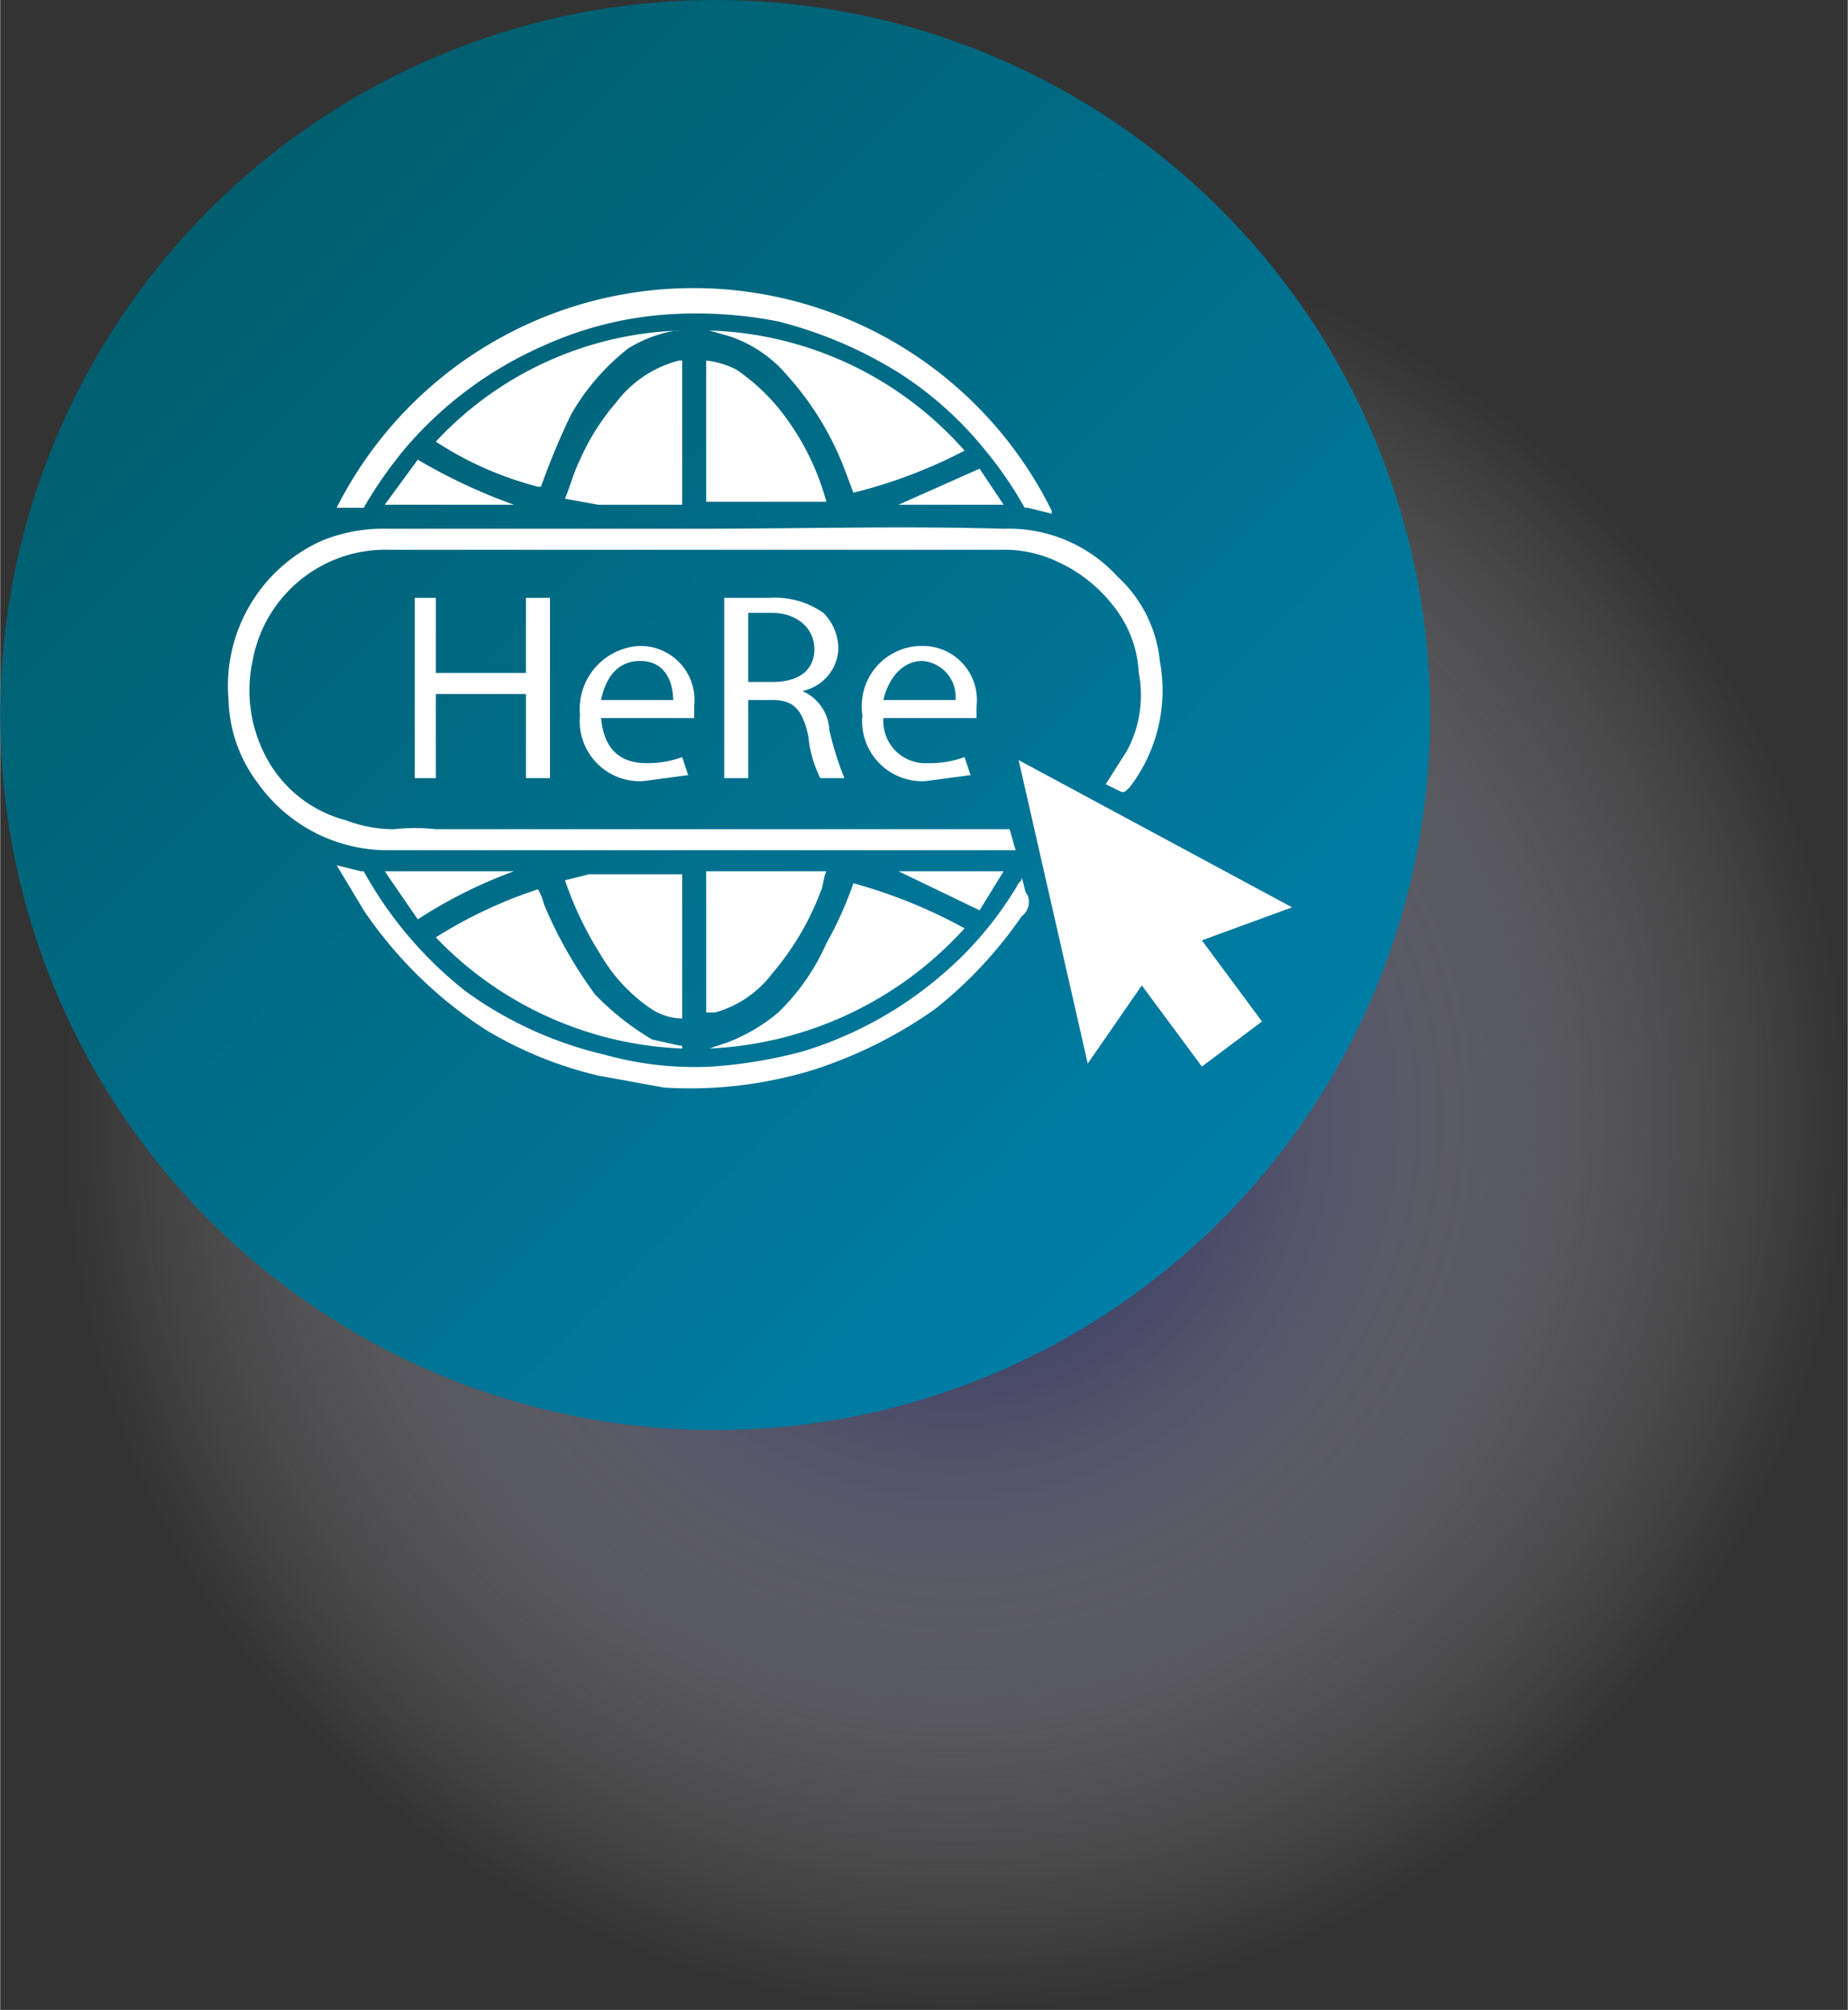 <svg viewBox="0 0 61.5 66.9" height="23.6mm" width="21.7mm" xmlns:xlink="http://www.w3.org/1999/xlink" xmlns="http://www.w3.org/2000/svg">
  <rect x="0" y="0" width="61.5" height="66.9" fill="#333333" stroke="none"/>
  <defs>
    <style>
      .cls-1 {
        isolation: isolate;
        opacity: 0.8;
        fill: url(#Degradado_sin_nombre_10);
      }

      .cls-2 {
        fill: url(#Degradado_sin_nombre_3);
      }

      .cls-3 {
        fill: #fff;
      }
    </style>
    <radialGradient gradientUnits="userSpaceOnUse" gradientTransform="matrix(1, 0, 0, -1, 0, 677.07)" r="29.7" cy="639.87" cx="31.8" data-name="Degradado sin nombre 10" id="Degradado_sin_nombre_10">
      <stop stop-color="#20234a" offset="0"></stop>
      <stop stop-opacity="0.75" stop-color="#4d4d8a" offset="0.25"></stop>
      <stop stop-opacity="0.48" stop-color="#9a99bc" offset="0.52"></stop>
      <stop stop-opacity="0.26" stop-color="#d0d0e0" offset="0.74"></stop>
      <stop stop-opacity="0.09" stop-color="#f2f2f6" offset="0.91"></stop>
      <stop stop-opacity="0" stop-color="#fff" offset="1"></stop>
    </radialGradient>
    <linearGradient gradientUnits="userSpaceOnUse" gradientTransform="matrix(1, 0, 0, -1, 0, 677.07)" y2="636.44" x2="40.63" y1="670.14" x1="6.92" data-name="Degradado sin nombre 3" id="Degradado_sin_nombre_3">
      <stop stop-color="#005e6e" offset="0"></stop>
      <stop stop-color="#007ea7" offset="1"></stop>
    </linearGradient>
  </defs>
  <g data-name="Capa 2" id="Capa_2">
    <g data-name="Capa 1" id="Capa_1-2">
      <g>
        <circle r="29.7" cy="37.2" cx="31.8" class="cls-1"></circle>
        <circle r="23.8" cy="23.8" cx="23.8" class="cls-2"></circle>
      </g>
      <g>
        <g>
          <path d="M36.8,26.1l.7-1.1a3.9,3.9,0,0,0,.4-2.6,3.9,3.9,0,0,0-.9-2.3,4.9,4.9,0,0,0-1.8-1.4,4.1,4.1,0,0,0-1.9-.4H13A4.5,4.5,0,0,0,8.4,22a4.7,4.7,0,0,0,.4,3.1,4.2,4.2,0,0,0,2.7,2.2,4.5,4.5,0,0,0,1.6.3,6.5,6.5,0,0,1,1.4,0H33.6l.2.7H12.9a5.3,5.3,0,0,1-4.3-2.2,4.8,4.8,0,0,1-1-2.8A5.3,5.3,0,0,1,10.7,18a5.4,5.4,0,0,1,2.2-.4H23.1c3.5,0,6.9-.1,10.3,0a4.9,4.9,0,0,1,3.8,1.6A4.4,4.4,0,0,1,38.6,22a5.3,5.3,0,0,1-1,4.2c-.2.2-.2.2-.4.1Z" class="cls-3"></path>
          <path d="M40,31.3,42,34l-2,1.5-2-2.7-1.8,2.6L33.9,25.3,43,30.2Z" class="cls-3"></path>
          <path d="M35,17.1l-.8-.2h-.1a12.7,12.7,0,0,0-1.3-1.9,12,12,0,0,0-2.9-2.6,14.2,14.2,0,0,0-4-1.7,14.1,14.1,0,0,0-4.1-.2,12,12,0,0,0-3.7,1,12.8,12.8,0,0,0-4.6,3.4,14.3,14.3,0,0,0-1.4,2h-.9a13.3,13.3,0,0,1,23.8.1Z" class="cls-3"></path>
          <path d="M34,29.2c.1.3.1.5.2.6a.6.6,0,0,1-.2.7,14.2,14.2,0,0,1-2.9,3.1,15,15,0,0,1-4,2,14,14,0,0,1-5,.6l-2.2-.4a13.1,13.1,0,0,1-3.7-1.5,14.2,14.2,0,0,1-4.1-4l-.9-1.5h0l.8.2h.1a13.2,13.2,0,0,0,3.4,4,12.8,12.8,0,0,0,4.6,2.1,11.1,11.1,0,0,0,3.6.4,15.7,15.7,0,0,0,3-.5,12.8,12.8,0,0,0,4.7-2.6,11.8,11.8,0,0,0,2.5-3C34,29.3,34,29.3,34,29.2Z" class="cls-3"></path>
          <path d="M28.4,29.4a16.9,16.9,0,0,1,3.7,1.5,12.2,12.2,0,0,1-8.5,4l.6-.2a5.9,5.9,0,0,0,1.7-1,7.3,7.3,0,0,0,1.6-2.3A12.1,12.1,0,0,0,28.4,29.4Z" class="cls-3"></path>
          <path d="M23.6,11a11.8,11.8,0,0,1,8.5,4,16.6,16.6,0,0,1-3.7,1.4l-.3-.8a10,10,0,0,0-1.9-3.1,4.3,4.3,0,0,0-1.9-1.3Z" class="cls-3"></path>
          <path d="M17.9,16.2a11.4,11.4,0,0,1-3.4-1.5A11.6,11.6,0,0,1,22.7,11h-.2a4.4,4.4,0,0,0-1.6.6A7.6,7.6,0,0,0,19,13.8a24.4,24.4,0,0,0-1,2.4Z" class="cls-3"></path>
          <path d="M14.5,31.2a15.3,15.3,0,0,1,3.4-1.6,1.7,1.7,0,0,1,.2.5,14.6,14.6,0,0,0,1.7,3,9,9,0,0,0,1.9,1.5l.9.2c.1,0,.1,0,.1.1A12,12,0,0,1,14.5,31.2Z" class="cls-3"></path>
          <path d="M23.5,12a2.9,2.9,0,0,1,1,.3A6.7,6.7,0,0,1,26,13.7a8.5,8.5,0,0,1,1.5,3h-4Z" class="cls-3"></path>
          <path d="M23.5,29h4c-.1.2-.1.5-.2.7a9.2,9.2,0,0,1-1.6,2.7,3.6,3.6,0,0,1-1.9,1.3h-.3Z" class="cls-3"></path>
          <path d="M18.8,16.6c.2-.5.3-.9.5-1.3a7.6,7.6,0,0,1,1.2-1.9A3.8,3.8,0,0,1,22.6,12h.1v4.8H19.9Z" class="cls-3"></path>
          <path d="M18.8,29.3l.8-.2h3.1v4.8a1.9,1.9,0,0,1-1-.3A5.5,5.5,0,0,1,20,31.8a11.5,11.5,0,0,1-1.2-2.5Z" class="cls-3"></path>
          <path d="M12.8,16.8l1.1-1.5a18.7,18.7,0,0,0,3.2,1.5H12.8Z" class="cls-3"></path>
          <path d="M17.1,29a15.9,15.9,0,0,0-3.2,1.6L12.8,29Z" class="cls-3"></path>
          <path d="M33.4,16.8H29.9l2.7-1.2Z" class="cls-3"></path>
          <path d="M29.9,29h3.5l-.8,1.3Z" class="cls-3"></path>
        </g>
        <g>
          <path d="M14.5,19.9v2.5h3V19.9h.8v6h-.8V23.1h-3v2.8h-.7v-6Z" class="cls-3"></path>
          <path d="M20,23.9c.1,1.1.7,1.5,1.5,1.5a3.3,3.3,0,0,0,1.2-.2l.2.6-1.5.2a2,2,0,0,1-2.1-2.2,2.1,2.1,0,0,1,2-2.3,1.8,1.8,0,0,1,1.8,2v.4Zm2.4-.6c0-.5-.2-1.3-1.1-1.3s-1.2.8-1.3,1.3Z" class="cls-3"></path>
          <path d="M24.1,19.9h1.5a2.8,2.8,0,0,1,1.8.5,1.7,1.7,0,0,1,.5,1.2A1.5,1.5,0,0,1,26.7,23h0a1.5,1.5,0,0,1,.9,1.3,10.4,10.4,0,0,0,.5,1.6h-.8a3.9,3.9,0,0,1-.4-1.4c-.2-.9-.5-1.2-1.2-1.2h-.8v2.6h-.8Zm.8,2.8h.8c.9,0,1.4-.4,1.4-1.1s-.6-1.2-1.4-1.2h-.8Z" class="cls-3"></path>
          <path d="M29.4,23.9a1.4,1.4,0,0,0,1.5,1.5,3.3,3.3,0,0,0,1.2-.2l.2.6-1.5.2a2,2,0,0,1-2.1-2.2,2,2,0,0,1,2-2.3,1.8,1.8,0,0,1,1.8,2v.4Zm2.4-.6A1.2,1.2,0,0,0,30.7,22c-.8,0-1.2.8-1.3,1.3Z" class="cls-3"></path>
        </g>
      </g>
    </g>
  </g>
</svg>
